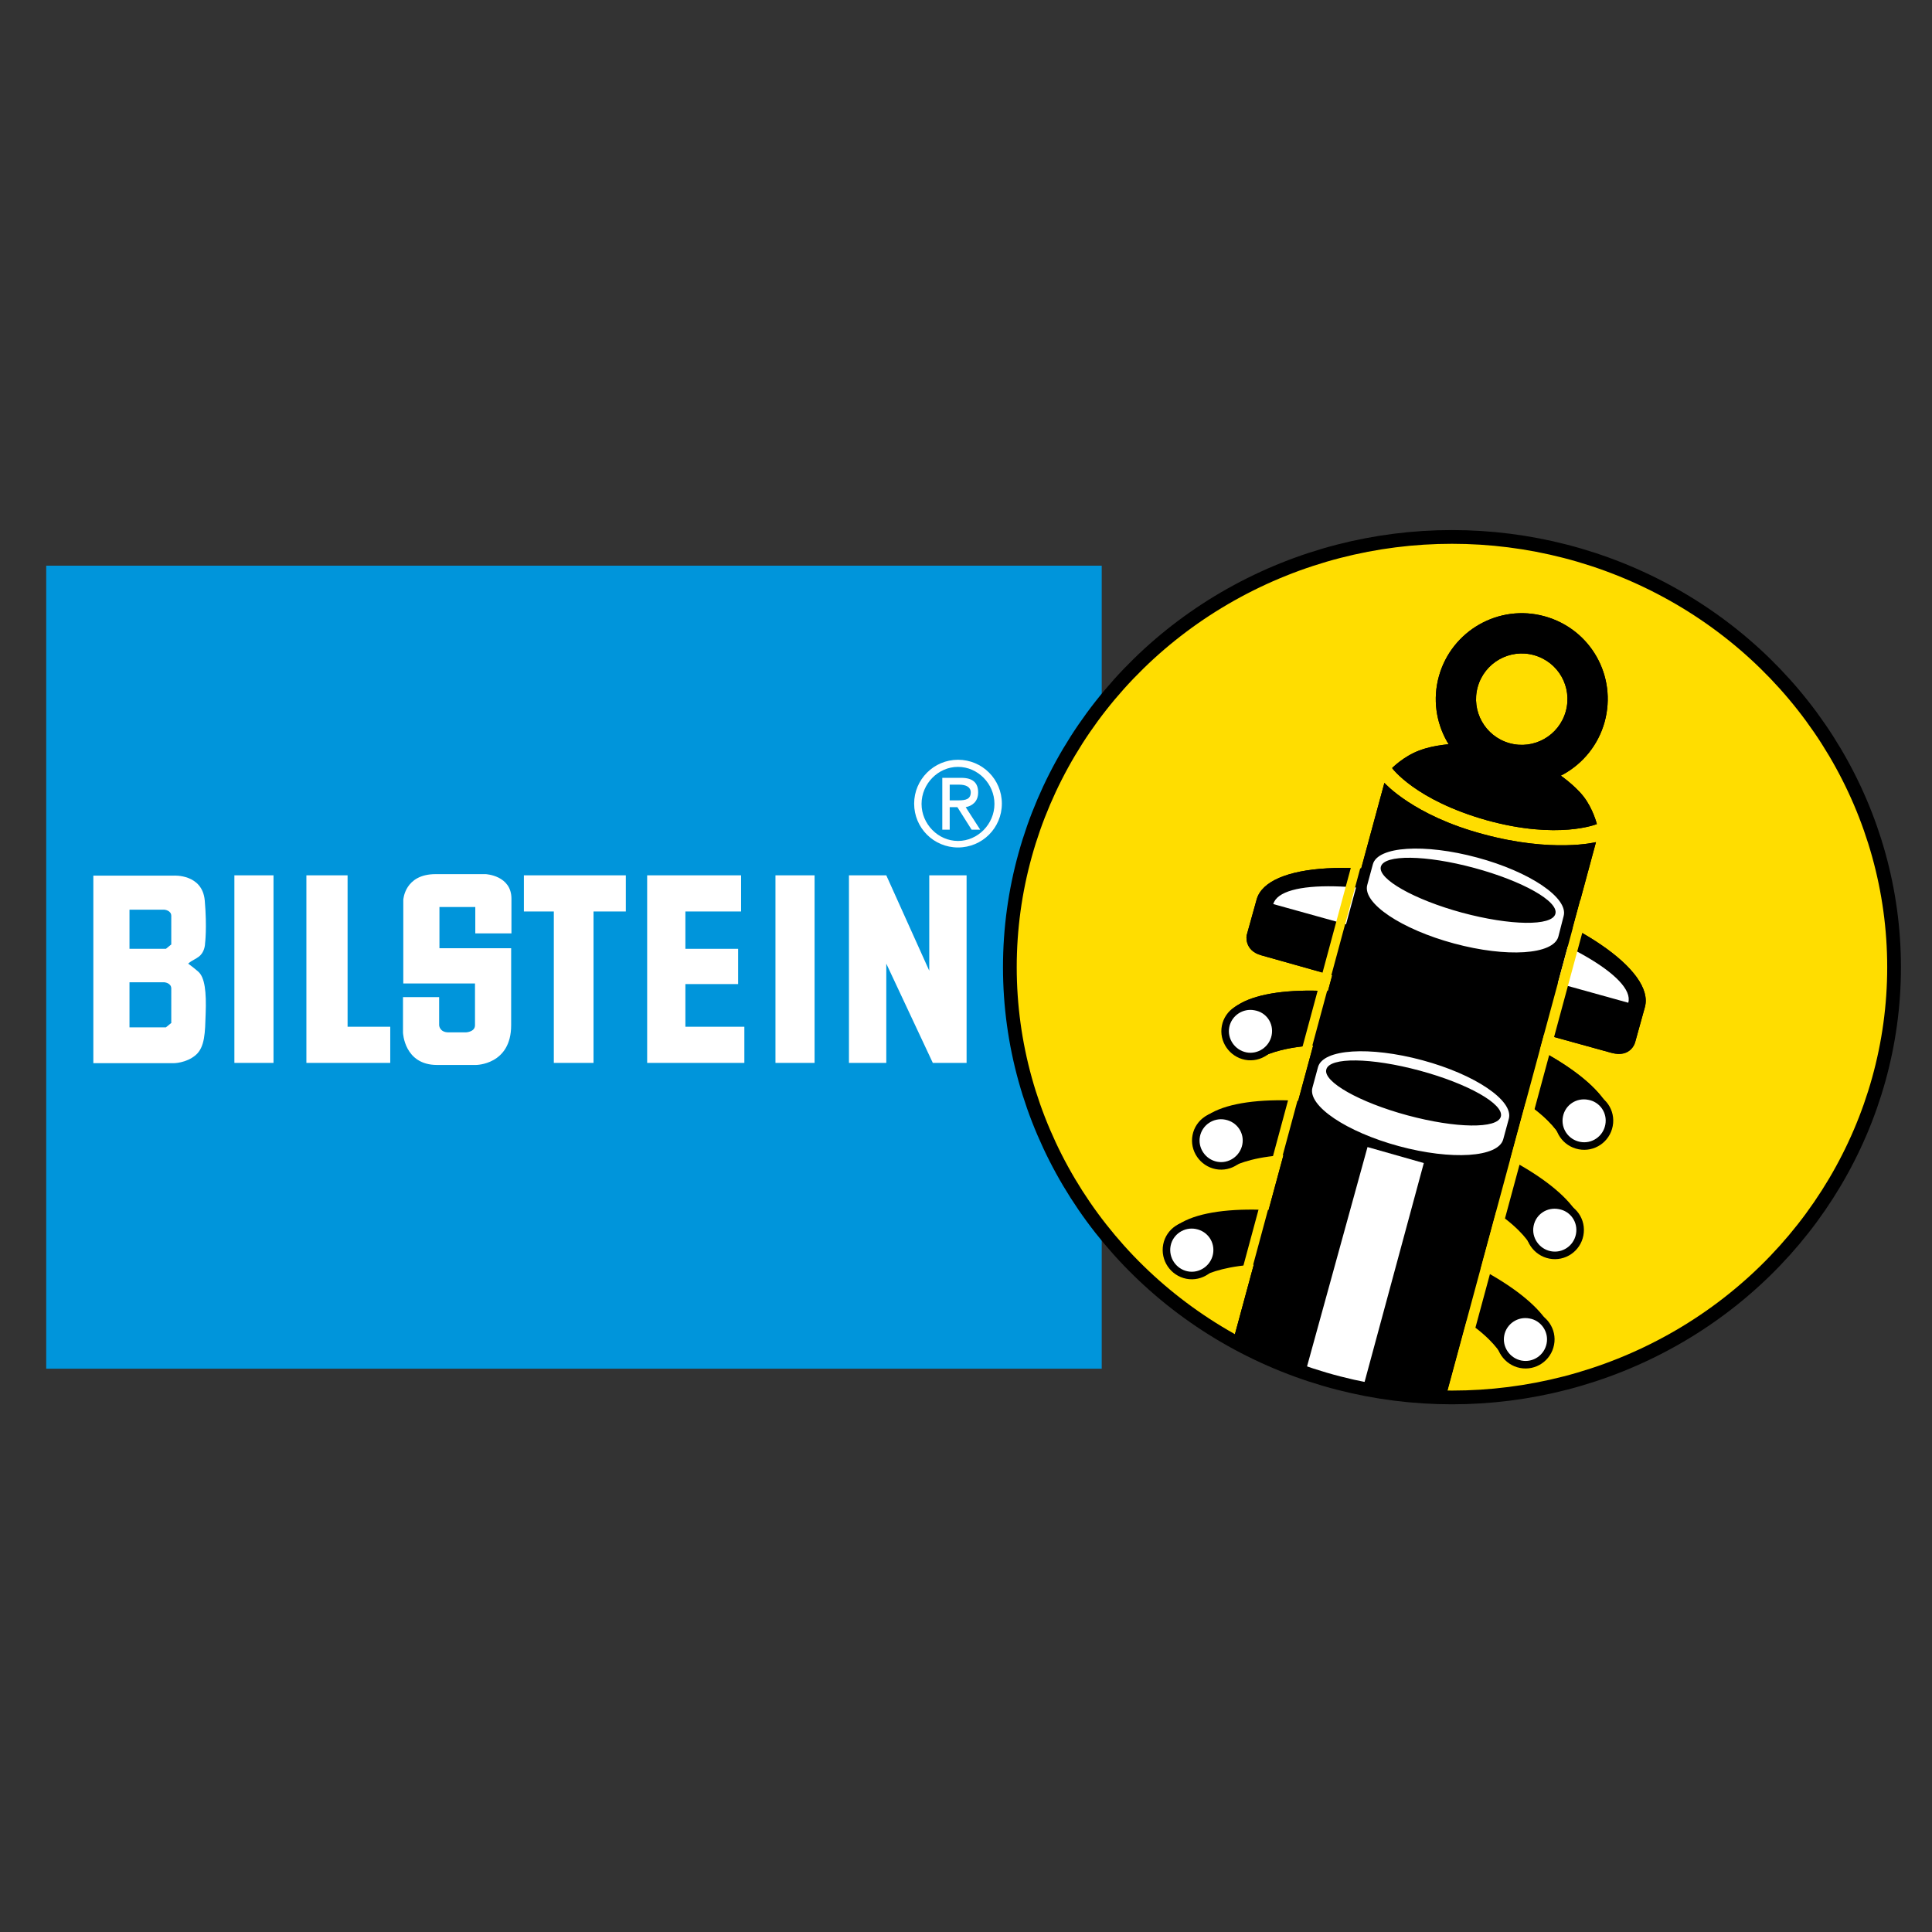 <?xml version="1.0" encoding="utf-8"?>
<!-- Generator: Adobe Illustrator 19.2.1, SVG Export Plug-In . SVG Version: 6.00 Build 0)  -->
<svg version="1.1" id="layer" xmlns="http://www.w3.org/2000/svg" xmlns:xlink="http://www.w3.org/1999/xlink" x="0px" y="0px"
	 viewBox="0 0 652 652" style="enable-background:new 0 0 652 652;" xml:space="preserve">
<rect x="0" y="0" width="652" height="652" fill="#333333" stroke="none"/>
<style type="text/css">
	.st0{fill:#0095DB;}
	.st1{fill:#FFFFFF;}
	.st2{fill:#FFDD00;}
	.st3{clip-path:url(#SVGID_2_);}
	.st4{clip-path:url(#SVGID_2_);fill:#FFFFFF;}
	.st5{clip-path:url(#SVGID_2_);fill:none;stroke:#FFDD00;stroke-width:3.102;}
	.st6{clip-path:url(#SVGID_2_);fill:none;stroke:#FFDD00;stroke-width:3.511;}
	.st7{clip-path:url(#SVGID_2_);fill:none;stroke:#000000;stroke-width:2.546;}
	.st8{fill:none;stroke:#000000;stroke-width:4.635;}
</style>
<rect x="15.6" y="190.9" class="st0" width="356.2" height="271"/>
<rect x="79.1" y="295.4" class="st1" width="13.2" height="63.3"/>
<rect x="261.7" y="295.4" class="st1" width="13.2" height="63.3"/>
<polygon class="st1" points="117.3,346.5 117.3,295.4 103.4,295.4 103.4,358.7 107.2,358.7 117.3,358.7 131.7,358.7 131.7,346.5 "/>
<polygon class="st1" points="211.2,295.4 176.8,295.4 176.8,307.6 186.9,307.6 186.9,358.7 200.3,358.7 200.3,307.6 211.2,307.6 "/>
<polygon class="st1" points="231.3,346.5 231.3,332.1 249.1,332.1 249.1,320.2 231.3,320.2 231.3,307.6 250.1,307.6 250.1,295.4 
	231.3,295.4 229,295.4 218.4,295.4 218.4,358.7 229,358.7 231.3,358.7 251.2,358.7 251.2,346.5 "/>
<polygon class="st1" points="313.6,295.4 313.6,327.6 299.1,295.4 286.5,295.4 286.5,358.7 299.1,358.7 299.1,325.2 314.8,358.7 
	326.2,358.7 326.2,295.4 "/>
<g>
	<path class="st1" d="M148.3,306.1V320h24.2v11.8h0V346c0,13.4-11.9,13.4-11.9,13.4h-13.1c-11.1,0-11.5-10.9-11.5-10.9v-12h12.2v9.5
		c0,0,0.1,2.4,3.2,2.4h5.8c0,0,3.1-0.1,3.1-2.4v-14.1h-24.2v-10.2V320l0-16.3c0,0,0.4-8.7,10.9-8.7h16.9c0,0,8.7,0.4,8.7,8.3V315
		h-12.2v-8.9H148.3z"/>
	<path class="st1" d="M66.9,327.9c-1.6-1.4-3.4-2.7-3.4-2.7s0.8-0.7,1.4-1c0.7-0.4,2.2-1.2,2.8-1.9c1.5-1.6,1.5-3.9,1.5-3.9
		s0.7-5.3-0.1-14.5c-0.8-9-10.4-8.4-10.4-8.4H31.5v63.3h27.1c0,0,4.2,0,7.4-2.7c3.2-2.7,3.2-7.8,3.4-13.9
		C69.7,334.7,69.1,329.8,66.9,327.9 M57.7,345.3l-1.7,1.4H43.7v-15.2h11.8c0,0,2.3,0.2,2.3,2.1V345.3z M57.7,318.8l-1.7,1.4H43.7
		V307h11.8c0,0,2.3,0.2,2.3,2.1V318.8z"/>
	<path class="st1" d="M317.9,262.5h6.5c3.8,0,5.7,1.6,5.7,4.9c0,3.2-2.1,4.6-4.2,5l4.9,7.6h-2.9l-4.8-7.6h-2.6v7.6h-2.5V262.5z
		 M320.5,270.1h3c2.4,0,4.1-0.4,4.1-2.7c0-1.8-1.6-2.6-3.9-2.6h-3.2V270.1z M323.3,256.4c8.2,0,14.8,6.6,14.8,14.8
		c0,8.2-6.6,14.8-14.8,14.8c-8.2,0-14.8-6.6-14.8-14.8C308.5,263.1,315.1,256.4,323.3,256.4 M323.3,283.8c6.7,0,12.3-5.7,12.3-12.5
		c0-6.8-5.6-12.5-12.3-12.5c-6.7,0-12.3,5.7-12.3,12.5C311,278.1,316.6,283.8,323.3,283.8"/>
	<path class="st2" d="M340.8,326.4c0-80.2,66.8-145.2,149.2-145.2c82.4,0,149.2,65,149.2,145.2S572.4,471.6,490,471.6
		C407.6,471.6,340.8,406.6,340.8,326.4"/>
</g>
<g>
	<defs>
		<path id="SVGID_1_" d="M340.8,326.4c0,80.2,66.8,145.2,149.2,145.2c82.4,0,149.2-65,149.2-145.2c0-80.2-66.8-145.2-149.2-145.2
			C407.6,181.2,340.8,246.2,340.8,326.4"/>
	</defs>
	<clipPath id="SVGID_2_">
		<use xlink:href="#SVGID_1_"  style="overflow:visible;"/>
	</clipPath>
	<path class="st3" d="M543.8,355.3c6.6,1.8,8-3.5,8-3.5l3.3-11.9c3.4-12.3-23.1-30.4-59.3-40.5c-36.1-10.1-68.2-8.2-71.7,4.1
		l-3.4,12.2c0,0-0.9,5.1,5,6.7C431.7,324.2,538.5,353.9,543.8,355.3"/>
	<path class="st4" d="M429.7,305.1L429.7,305.1c2.4-8.5,31.1-7.9,64.2,1.3c33.1,9.2,58,23.5,55.6,32"/>
	<path class="st3" d="M467.2,264.2c0,0,9.7,11,33.3,17.3c23.6,6.4,38.1,2.7,38.1,2.7l-52.4,193.9l-70.9-22.5L467.2,264.2z"/>
	<polygon class="st4" points="461.5,387.1 480.5,392.5 458.5,473.8 440.3,464 	"/>
	<path class="st4" d="M447.6,360.9c1.1-4.2,15.2-4,31.5,0.4c16.3,4.4,28.5,11.3,27.4,15.5c-1.1,4.2-15.2,4-31.5-0.4
		C458.7,372,446.4,365,447.6,360.9 M509.2,377.5c1.6-6.1-11.4-14.9-29.2-19.7c-17.8-4.8-33.5-3.8-35.2,2.3l-1.9,7
		c-1.6,6.1,11.5,14.9,29.2,19.7c17.8,4.8,33.5,3.8,35.2-2.3L509.2,377.5z"/>
	<path class="st4" d="M466,292.5c1.1-4.2,15.2-4,31.5,0.4c16.3,4.4,28.6,11.3,27.4,15.5c-1.1,4.2-15.2,4-31.5-0.4
		C477.2,303.6,464.9,296.6,466,292.5 M527.7,309.1c1.6-6.1-11.4-14.9-29.2-19.7c-17.8-4.8-33.6-3.8-35.2,2.3l-1.9,7
		c-1.6,6.1,11.5,14.9,29.3,19.7c17.8,4.8,33.5,3.8,35.2-2.3L527.7,309.1z"/>
	<line class="st5" x1="459.9" y1="283.9" x2="406.4" y2="482"/>
	<line class="st6" x1="535" y1="304.3" x2="488.7" y2="475.4"/>
	<path class="st3" d="M490.3,251.1c0,0-5.9,0.1-11.4,2.2c-5.3,2-9.1,5.9-9.1,5.9s7.8,10.8,31.9,17.6c24.2,6.7,37.2,1.3,37.2,1.3
		s-1.3-5.2-4.5-9.3c-3.2-4.1-8.6-7.7-8.6-7.7"/>
	<path class="st3" d="M541.5,243.7c-4.3,15.4-20.3,24.5-35.7,20.2c-15.4-4.3-24.5-20.3-20.2-35.7c4.3-15.4,20.3-24.5,35.7-20.2
		C536.8,212.3,545.8,228.2,541.5,243.7 M517.7,221.1c-8.2-2.3-16.7,2.5-19,10.7c-2.3,8.2,2.5,16.7,10.7,19c8.2,2.3,16.7-2.5,19-10.7
		C530.7,231.8,525.9,223.4,517.7,221.1"/>
	<path class="st3" d="M543.8,355.3c6.6,1.8,8-3.5,8-3.5l3.3-11.9c3.4-12.3-23.1-30.4-59.3-40.5c-36.1-10.1-68.2-8.2-71.7,4.1
		l-3.4,12.2c0,0-0.9,5.1,5,6.7C431.7,324.2,538.5,353.9,543.8,355.3"/>
	<path class="st4" d="M429.7,305.1L429.7,305.1c2.4-8.5,31.1-7.9,64.2,1.3c33.1,9.2,58,23.5,55.6,32"/>
	<path class="st3" d="M425.1,357.1c0,0,16-10.2,55.2,0.4c39.2,10.5,46.4,26.2,46.4,26.2l16.4-9.5c-5.4-11.5-28.6-25.2-58.4-33.4
		c-30.5-8.5-58.1-8.5-68-0.9L425.1,357.1z"/>
	<path class="st3" d="M467.2,264.2c0,0,9.7,11,33.3,17.3c23.6,6.4,38.1,2.7,38.1,2.7l-52.4,193.9l-70.9-22.5L467.2,264.2z"/>
	<path class="st3" d="M415.2,394.1c0,0,16-10.2,55.2,0.4c39.2,10.5,46.4,26.2,46.4,26.2l16.4-9.5c-5.4-11.5-28.6-25.2-58.4-33.4
		c-30.5-8.5-58.1-8.5-68-0.9L415.2,394.1z"/>
	<path class="st4" d="M420.5,386.5c-0.9,4.6-5.4,7.7-10,6.8c-4.6-0.9-7.7-5.4-6.8-10c0.9-4.6,5.4-7.6,10-6.7
		C418.4,377.5,421.4,381.9,420.5,386.5"/>
	<path class="st7" d="M420.5,386.5c-0.9,4.6-5.4,7.7-10,6.8c-4.6-0.9-7.7-5.4-6.8-10c0.9-4.6,5.4-7.6,10-6.7
		C418.4,377.5,421.4,381.9,420.5,386.5z"/>
	<path class="st4" d="M533.1,416.7c-0.9,4.7-5.4,7.7-10,6.8c-4.6-0.9-7.7-5.4-6.8-10c0.9-4.7,5.4-7.6,10-6.7
		C530.9,407.6,534,412,533.1,416.7"/>
	<path class="st7" d="M533.1,416.7c-0.9,4.7-5.4,7.7-10,6.8c-4.6-0.9-7.7-5.4-6.8-10c0.9-4.7,5.4-7.6,10-6.7
		C530.9,407.6,534,412,533.1,416.7z"/>
	<path class="st3" d="M405.3,431c0,0,16-10.1,55.2,0.4c39.2,10.5,46.4,26.2,46.4,26.2l16.4-9.5c-5.4-11.4-28.7-25.2-58.4-33.4
		c-30.5-8.5-58.1-8.5-68-0.9L405.3,431z"/>
	<path class="st4" d="M410.6,423.5c-0.9,4.6-5.4,7.7-10,6.8c-4.6-0.9-7.7-5.4-6.8-10.1c0.9-4.6,5.4-7.6,10-6.7
		C408.5,414.4,411.5,418.8,410.6,423.5"/>
	<path class="st7" d="M410.6,423.5c-0.9,4.6-5.4,7.7-10,6.8c-4.6-0.9-7.7-5.4-6.8-10.1c0.9-4.6,5.4-7.6,10-6.7
		C408.5,414.4,411.5,418.8,410.6,423.5z"/>
	<path class="st4" d="M523.2,453.6c-0.9,4.7-5.4,7.7-10,6.8c-4.6-0.9-7.7-5.4-6.8-10c0.9-4.6,5.4-7.6,10-6.7
		C521,444.5,524.1,449,523.2,453.6"/>
	<path class="st7" d="M523.2,453.6c-0.9,4.7-5.4,7.7-10,6.8c-4.6-0.9-7.7-5.4-6.8-10c0.9-4.6,5.4-7.6,10-6.7
		C521,444.5,524.1,449,523.2,453.6z"/>
	<polygon class="st4" points="461.5,387.1 480.5,392.5 458.5,473.8 440.3,464 	"/>
	<path class="st3" d="M425.1,357.1c0,0,16-10.2,55.2,0.4c39.2,10.5,46.4,26.2,46.4,26.2l16.4-9.5c-5.4-11.5-28.6-25.2-58.4-33.4
		c-30.5-8.5-58.1-8.5-68-0.9L425.1,357.1z"/>
	<path class="st4" d="M430.4,349.6c-0.9,4.6-5.4,7.7-10,6.8c-4.6-0.9-7.7-5.4-6.8-10c0.9-4.6,5.4-7.6,10-6.7
		C428.3,340.5,431.3,344.9,430.4,349.6"/>
	<path class="st7" d="M430.4,349.6c-0.9,4.6-5.4,7.7-10,6.8c-4.6-0.9-7.7-5.4-6.8-10c0.9-4.6,5.4-7.6,10-6.7
		C428.3,340.5,431.3,344.9,430.4,349.6z"/>
	<path class="st4" d="M543,379.8c-0.9,4.7-5.4,7.7-10,6.8c-4.7-0.9-7.7-5.4-6.8-10c0.9-4.7,5.4-7.6,10-6.7
		C540.8,370.7,543.9,375.1,543,379.8"/>
	<path class="st7" d="M543,379.8c-0.9,4.7-5.4,7.7-10,6.8c-4.7-0.9-7.7-5.4-6.8-10c0.9-4.7,5.4-7.6,10-6.7
		C540.8,370.7,543.9,375.1,543,379.8z"/>
	<path class="st4" d="M447.6,360.9c1.1-4.2,15.2-4,31.5,0.4c16.3,4.4,28.5,11.3,27.4,15.5c-1.1,4.2-15.2,4-31.5-0.4
		C458.7,372,446.4,365,447.6,360.9 M509.2,377.5c1.6-6.1-11.4-14.9-29.2-19.7c-17.8-4.8-33.5-3.8-35.2,2.3l-1.9,7
		c-1.6,6.1,11.5,14.9,29.2,19.7c17.8,4.8,33.5,3.8,35.2-2.3L509.2,377.5z"/>
	<path class="st4" d="M466,292.5c1.1-4.2,15.2-4,31.5,0.4c16.3,4.4,28.6,11.3,27.4,15.5c-1.1,4.2-15.2,4-31.5-0.4
		C477.2,303.6,464.9,296.6,466,292.5 M527.7,309.1c1.6-6.1-11.4-14.9-29.2-19.7c-17.8-4.8-33.6-3.8-35.2,2.3l-1.9,7
		c-1.6,6.1,11.5,14.9,29.3,19.7c17.8,4.8,33.5,3.8,35.2-2.3L527.7,309.1z"/>
	<line class="st5" x1="459.9" y1="283.9" x2="406.4" y2="482"/>
	<line class="st6" x1="535" y1="304.3" x2="488.7" y2="475.4"/>
	<path class="st3" d="M490.3,251.1c0,0-5.9,0.1-11.4,2.2c-5.3,2-9.1,5.9-9.1,5.9s7.8,10.8,31.9,17.6c24.2,6.7,37.2,1.3,37.2,1.3
		s-1.3-5.2-4.5-9.3c-3.2-4.1-8.6-7.7-8.6-7.7"/>
	<path class="st3" d="M541.5,243.7c-4.3,15.4-20.3,24.5-35.7,20.2c-15.4-4.3-24.5-20.3-20.2-35.7c4.3-15.4,20.3-24.5,35.7-20.2
		C536.8,212.3,545.8,228.2,541.5,243.7 M517.7,221.1c-8.2-2.3-16.7,2.5-19,10.7c-2.3,8.2,2.5,16.7,10.7,19c8.2,2.3,16.7-2.5,19-10.7
		C530.7,231.8,525.9,223.4,517.7,221.1"/>
</g>
<g>
	<ellipse class="st8" cx="490" cy="326.4" rx="149.2" ry="145.2"/>
</g>
</svg>
